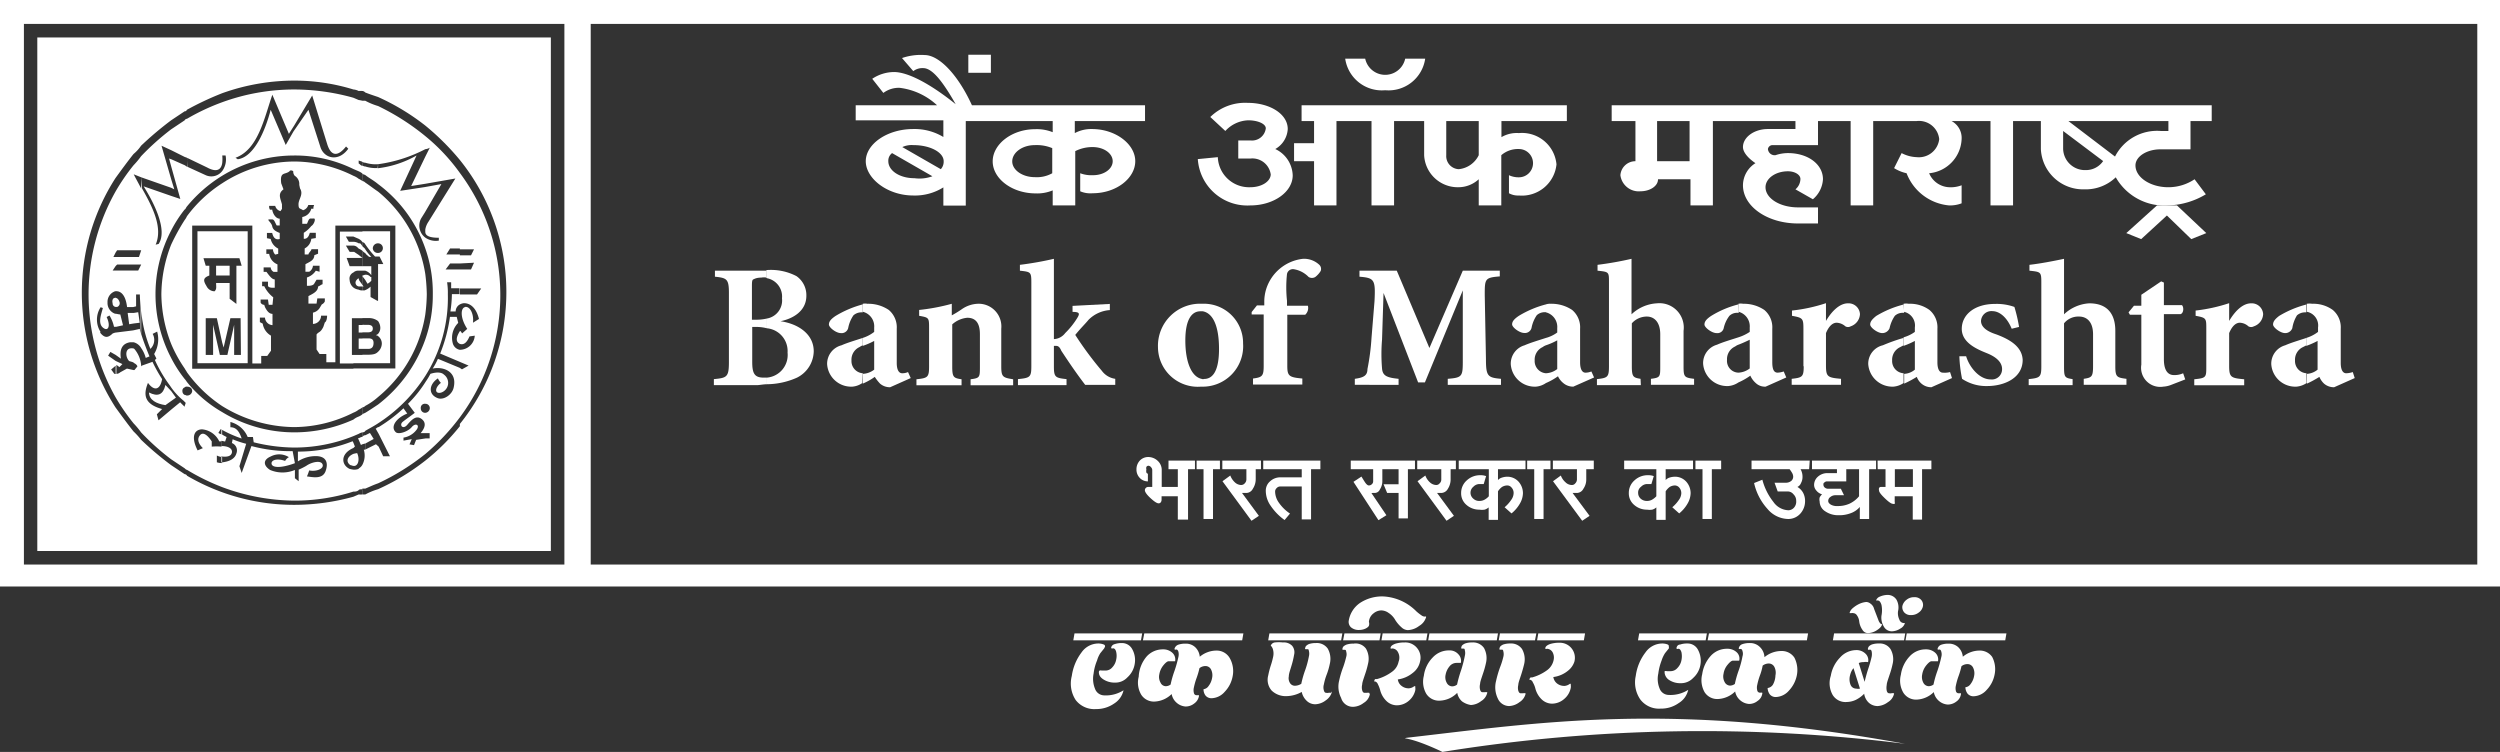 <svg id="Layer_1" data-name="Layer 1" xmlns="http://www.w3.org/2000/svg" viewBox="0 0 166.24 50"><rect x="0" y="0" width="166.24" height="50" fill="#333333" stroke="none"/><defs><style>.cls-1{fill:#fff;}</style></defs><path class="cls-1" d="M0,0V39H166.24V0ZM37.53,37.54H1.59V1.59H37.53Zm127.2,0H39.28V1.59H164.73Z"/><path class="cls-1" d="M23.5,30.18h0c-.45.2-.5.55-.2.75.05,0,.15.05.2.05h0c.3.05.45-.4.25-.85A2.17,2.17,0,0,0,23.5,30.18Z"/><polygon class="cls-1" points="24.09 28.74 24.09 29.04 24.1 29.04 24.1 28.74 24.09 28.74"/><polygon class="cls-1" points="19.56 29.79 19.56 29.79 19.56 29.79 19.56 31.83 19.56 31.83 19.56 29.79"/><path class="cls-1" d="M11,25.6c-.15.65-.5.8-1.09.5,0,.5.5.75,1.09.84l.35-.25h0l.35-.25L11.38,26Z"/><path class="cls-1" d="M7.64,19.81c-.15,0-.2.2-.15.35a.23.23,0,0,0,.2.25h.1a.26.26,0,0,0,.15-.35c-.05-.15-.15-.25-.25-.25h0S7.64,19.76,7.64,19.81Z"/><polygon class="cls-1" points="7.69 19.81 7.69 19.37 7.69 19.37 7.69 19.81 7.69 19.81"/><polygon class="cls-1" points="25.14 28.14 25.14 28.14 25.14 28.44 25.14 28.44 25.14 28.14"/><polygon class="cls-1" points="24.1 30.93 24.1 30.93 24.1 29.54 24.1 30.93"/><path class="cls-1" d="M28.28,9.05a15.62,15.62,0,0,0-3.14-2h0a4.33,4.33,0,0,1-.85-.35h0c-.1,0-.14,0-.19,0h0a2.17,2.17,0,0,0-.25-.05h0l-.35-.15h0a14.76,14.76,0,0,0-3.94-.55,14,14,0,0,0-4.79.85A14.49,14.49,0,0,0,12.43,7.9s-.1,0-.15.1h0l-.9.6a16.94,16.94,0,0,0-2,1.79h0a5.3,5.3,0,0,1-.5.6,13.57,13.57,0,0,0-1.2,1.75h0a13.94,13.94,0,0,0,0,13.67,14.2,14.2,0,0,0,1.2,1.74h0a5.3,5.3,0,0,1,.5.6,16.09,16.09,0,0,0,2,1.79h0l.9.6c.05.05.1.1.15.1a14.49,14.49,0,0,0,2.34,1.15,14,14,0,0,0,4.79.9h0a13,13,0,0,0,3.94-.6c.1,0,.25,0,.35-.1s.2,0,.25-.1h0s.09,0,.19,0h0c.25-.1.55-.25.85-.35a15.4,15.4,0,0,0,3.14-1.95h0a14.73,14.73,0,0,0,2.3-2.44h0a13.62,13.62,0,0,0,0-16.25h0A12.71,12.71,0,0,0,28.28,9.05Zm2.3,8.87v-.4l.94-.05-.2.45Zm0,0h-.95l.3-.4h.65Zm0-1h-.9l.25-.4h.65Zm-5.44-6a9.62,9.62,0,0,0,3.14-1h0a.71.71,0,0,0,.3-.1l-.3.6h0l-.94,1.95.94-.15h0l2-.35-1.8,2.89a1.3,1.3,0,0,0-.2.5v.15c0,.3.35.4.9.4V16a1.22,1.22,0,0,1-.9-.2A1,1,0,0,1,28,14.53l.25-.4,1.1-1.89-1.1.2h0l-1.64.25,1.09-2.35a6.82,6.82,0,0,1-2.59.85Zm-1.29-.1v-.15c.1.05.2.05.25.1h0s.09.05.19.05a2.34,2.34,0,0,0,.85.1v.25a2.21,2.21,0,0,1-.85-.1c-.1,0-.14-.05-.19-.05h0c-.11,0-.15-.1-.25-.15ZM18.11,6.3l1.1,2.6.35-.55h0l1.2-2,1,3.24c.25.8.7.85,1.25.15l.15.15c-.65.9-1.6.65-1.85-.1L20.51,7.3l-1,1.45h0L19,9.64,18,7.3c-.35,1.35-1.09,3.14-2.19,3.29l-.15-.1C17.17,9.94,17.57,7.85,18.11,6.3Zm-5.68,4.19,1.35.65c.59.32.93.19,1-.32v-.48H15a1.31,1.31,0,0,1-.2,1h0a.91.91,0,0,1-1.14.3l-1.2-.55Zm2.34,1.2a9.21,9.21,0,0,1,4.79-1.35h0a8.8,8.8,0,0,1,3.94.9h0l.35.15a1.09,1.09,0,0,1,.25.15h0c0,.05.09.05.19.1.25.2.55.35.85.6a9,9,0,0,1,3.14,4.28,8.87,8.87,0,0,1,.5,3.05,8.86,8.86,0,0,1-.5,3,9.39,9.39,0,0,1-3.14,4.33h0c-.3.2-.6.4-.85.55-.1.05-.14.05-.19.1h0a1.09,1.09,0,0,1-.25.15,1.25,1.25,0,0,0-.35.2,9.48,9.48,0,0,1-3.94.85h0a9.21,9.21,0,0,1-4.79-1.35h0a8.3,8.3,0,0,1-2.34-2s-.1-.15-.15-.2h0a8.33,8.33,0,0,1-.9-1.4h0a9.14,9.14,0,0,1,0-8.47,8.33,8.33,0,0,1,.9-1.4c.05,0,.1-.15.15-.2A9.34,9.34,0,0,1,14.77,11.69Zm0,17.2a.84.84,0,0,1-.25-.1l.15-.25a.17.17,0,0,1,.1.05ZM9.39,11.79l2,.7h0l.2.1-.2-.65h0l-.65-2.25.65.3.9.45.15.05v.6l-.15-.1-.9-.4-.15-.05.15.55h0l.6,2.14-.6-.2h0l-1.84-.64c.75,1.19,1.59,2.94,1,3.83l-.2.05c.49-1.14-.2-2.49-.9-3.73Zm0,0v.75c-.15-.3-.35-.65-.5-.95Zm-1.7,5,.1-.15h1.6l-.15.45H7.54Zm0,.9h0l.1-.1h1.6l-.2.4H7.49Zm-1,4.39a1.52,1.52,0,0,1,0-1.65l.15.05c-.1.4-.35,1,0,1.3s.54-.1.25-.7l.19-.1a2.36,2.36,0,0,1,.3.75h.15l.45-.1L8,20.91c-.1,0-.25-.05-.35-.05h0a.75.75,0,0,1-.5-.75.74.74,0,0,1,.5-.74h0c.35-.05.7.2.8,1.05h.4l.2-.05v-.79h.25c0,.34.05.74.05,1.09v1.55c0-.1-.05-.2-.05-.35l-.45.1h0l-1.2.15h0l-.15.05C7.24,22.41,7,22.56,6.65,22.11Zm1,2.79c-.05,0-.1,0-.15-.1l-.15-.2.3-.25ZM12.28,27h0l0,.05c-.1-.1-.2-.19-.3-.3l-.55.45h0l-.89.75-.11-.4.35-.35c-1.24-.34-1.24-1-.94-1.74.4.55.8.5.94-.25a9.75,9.75,0,0,1-.64-1.15l-.7.25h0l-.05.05a1.92,1.92,0,0,0-.45-1.15h0c-.05-.05-.1-.05-.2-.05-.45,0-.4.6-.15.85.15.05.25.05.35.15h0a.39.39,0,0,1,.2.2l-.2.25h0l-.05,0-.45-.1-.45.25a.38.38,0,0,1-.25.1v-.55l0-.05.2.15.2-.2L7.69,24h0l-.5-.35.15-.25.35.2h0l.35.25c-.1-.65.1-1,.6-1.09h.25a.81.81,0,0,1,.5.39,2,2,0,0,1,.3.65l.25-.1c-.2-.49-.4-1-.55-1.49V20.66A8.55,8.55,0,0,0,10,23.2a.82.82,0,0,0,.15-1l.3-.15a1.89,1.89,0,0,1-.2,1.49l.15.3-.1.1a9.09,9.09,0,0,0,1,1.7,4.3,4.3,0,0,0,.9,1h0l.15.15Zm.15-.69h0s-.1-.05-.15-.05h0a.27.27,0,0,1-.15-.25.23.23,0,0,1,.15-.25.18.18,0,0,1,.15-.05h0c.2,0,.35.1.35.3A.33.33,0,0,1,12.43,26.3Zm1.65,3.14,0-.1c-.3-.45-.59-.65-.79-.4s-.1.55.2.85l-.35.15c-.5-1-.15-1.4.3-1.4a1.4,1.4,0,0,1,1.14.8h.15v.35a3.32,3.32,0,0,0-.65,0Zm.69,1.34a1,1,0,0,1-.35-.05v-.45a.93.93,0,0,0,.35.1Zm9.52-.89-.1,0a1.32,1.32,0,0,1-.09,1h0a.6.6,0,0,1-.25.25V29.24l.15.35.1-.05.19-.05Zm6.64-9.48c-.3.05-.35.7.14,1.45l-.34.3-.1-.15-.05,0h0c-.25.4-.3.7,0,.85h0c.3.09.49-.15.64-.5l.35-.05a1,1,0,0,1-1,.94h0a.6.6,0,0,1-.45-.39,1.4,1.4,0,0,1,.35-1.4l-.1-.4h-.45a10.22,10.22,0,0,1-.65,2.44l1.3.55h0l.59.25-.44.25-.15-.1h0l-1.45-.6a4.13,4.13,0,0,1-.35.65c.65-.15,1.65.15,1.4,1.25-.1.5-.7.89-1.1.7-.6-.25-.55-.9.05-1.3a1,1,0,0,0,.2.3c-.4.3-.45.75,0,.65a.68.68,0,0,0,.2-1.2c-.2-.2-.6-.15-.9-.05a4.4,4.4,0,0,1-.3.5h0a8.28,8.28,0,0,1-1.19,1.49l.45.6c-.25.2-.55.4-.8.6s0,.55.3.2.59-.65.94-.4.25.6-.05.95h.6v.35h-.25l-.65.1-.14.35-.3-.05.15-.35-.55.1v-.2a1.35,1.35,0,0,0,.89-.55c.2-.3-.09-.45-.34-.15s-.85.5-1.05.35c-.4-.35,0-.95.75-1.25l-.25-.35a10.22,10.22,0,0,1-1.65,1.25h0c-.1,0-.15.1-.2.1l.2.35h0l.75,1.49h-.45l-.3-.64h0L25,29.54l-.7.35v-.4l.55-.3-.25-.4-.3.15s-.14,0-.19.1h0a.84.84,0,0,0-.25.1H23.8l.05.1v1.94a.85.85,0,0,1-.35.05h0a2.17,2.17,0,0,1-.25-.05c-.55-.25-.65-1,.25-1.39h0l.1-.1-.1-.25h0l-.05-.1a9.86,9.86,0,0,1-3.64.69v.65A2.17,2.17,0,0,1,21,30.33c.7,0,.85.45.65,1s-.84.4-1.24.35a3.44,3.44,0,0,0,.15-.4c.44.1,1-.1.89-.4s-.74-.15-1.09.1a4.65,4.65,0,0,1-.5.25V32l-.25-.2h0l0-.1v-.45a2.11,2.11,0,0,1-1.65,0c-.4-.25-.54-.65.05-.9a1.2,1.2,0,0,1,1.2.05.6.6,0,0,0-.25.25c-.55-.2-.95-.05-.9.2s.6.3,1.55-.05L19.46,30a10,10,0,0,1-2.74-.34l-.65,1.79L15.92,31l.45-1.49a6.33,6.33,0,0,1-.9-.3l-.05.25a.53.53,0,0,1,.3.69c-.1.35-.45.55-1,.6v-.4c.35.05.65,0,.7-.25s-.2-.44-.7-.44v-.35l.25.05.1-.3a2.87,2.87,0,0,1-.35-.2v-.3a8,8,0,0,0,1.35.6c-.15-.45-.35-.75-.75-.75v-.35a1.7,1.7,0,0,1,1.15,1h.35l.05.35a11.51,11.51,0,0,0,2.64.35A10.5,10.5,0,0,0,23.5,29l.35-.15a.84.84,0,0,1,.25-.1h0s.15,0,.19-.1c.25-.15.55-.3.85-.5h0A10.45,10.45,0,0,0,28.28,25h0a9.69,9.69,0,0,0,1.5-5.43,4.58,4.58,0,0,0-.05-.8H30v.4h.55v.39h-.5a8.21,8.21,0,0,1-.1,1.15h.35a.53.53,0,0,1,.25-.45h0a.71.71,0,0,1,.3-.1c.49,0,.84.4,1,1.05l-.4.25C31.52,20.91,31.27,20.36,30.93,20.41Zm-2.35,6.73a.32.32,0,0,1-.3.3h0a.29.29,0,0,1-.3-.3.27.27,0,0,1,.3-.3A.29.29,0,0,1,28.58,27.14Zm3.14-7.57H30.58v-.4H32Zm-.4-2.6h-.74v-.4h.94Z"/><polygon class="cls-1" points="23.5 6.45 23.5 6.45 23.5 6.05 23.5 6.05 23.5 6.45"/><polygon class="cls-1" points="8.89 20.81 8.89 20.81 8.89 20.41 8.89 20.41 8.89 20.41 8.89 20.81"/><polygon class="cls-1" points="19.56 33.28 19.56 33.67 19.56 33.67 19.56 33.28 19.56 33.28"/><polygon class="cls-1" points="28.28 30.14 28.28 30.63 28.28 30.63 28.28 30.13 28.28 30.14"/><path class="cls-1" d="M36.63,2.49H2.48V36.64H36.63ZM30.58,28.34h0a14.23,14.23,0,0,1-2.3,2.29h0a15.19,15.19,0,0,1-3.14,1.9,4.33,4.33,0,0,0-.85.35h0c-.1,0-.14,0-.19,0h0a2.17,2.17,0,0,1-.25,0l-.35.15a14.75,14.75,0,0,1-3.94.54h0a14.06,14.06,0,0,1-7.13-1.94c0-.05-.1-.1-.15-.1l-.9-.6h0a20.94,20.94,0,0,1-2-1.69,5,5,0,0,0-.5-.55h0c-.4-.5-.8-1.05-1.2-1.6a14.1,14.1,0,0,1,0-15.25h0c.4-.55.8-1.1,1.2-1.6a2.62,2.62,0,0,0,.5-.55h0a22.52,22.52,0,0,1,2-1.69l.9-.6h0c.05,0,.1,0,.15-.1a20,20,0,0,1,2.34-1.1,14.24,14.24,0,0,1,4.79-.84,13.33,13.33,0,0,1,3.94.59h0a.93.93,0,0,1,.35.1h0a2.17,2.17,0,0,1,.25,0h0s.09,0,.19.1h0c.25.1.55.2.85.3h0a15.19,15.19,0,0,1,3.14,1.9,16.59,16.59,0,0,1,2.3,2.29h0a14,14,0,0,1,0,17.55Z"/><polygon class="cls-1" points="24.3 6.7 24.3 6.7 24.3 6.3 24.3 6.3 24.3 6.7"/><polygon class="cls-1" points="28.28 25 28.28 25.4 28.28 25.4 28.28 25 28.28 25"/><polygon class="cls-1" points="30.58 10.79 30.58 11.44 30.58 11.44 30.58 10.79 30.58 10.79 30.58 10.79"/><polygon class="cls-1" points="24.1 16.72 24.09 16.72 24.09 17.12 24.1 17.12 24.1 16.72"/><polygon class="cls-1" points="24.09 18.97 24.09 19.32 24.1 19.32 24.1 18.97 24.09 18.97"/><polygon class="cls-1" points="24.1 16.08 24.09 16.07 24.09 16.42 24.1 16.42 24.1 16.08"/><polygon class="cls-1" points="24.1 17.12 24.09 17.12 24.09 17.12 24.09 17.67 24.1 17.67 24.1 17.12"/><rect class="cls-1" x="8.89" y="21.51" height="0.45" transform="translate(-2.63 1.27) rotate(-7.13)"/><polygon class="cls-1" points="24.1 18.37 24.09 18.37 24.09 18.92 24.1 18.92 24.1 18.37 24.1 18.37"/><path class="cls-1" d="M14.77,10.34v.47A1.83,1.83,0,0,0,14.77,10.34Z"/><polygon class="cls-1" points="24.09 11.04 24.1 11.04 24.1 10.79 24.09 10.79 24.09 11.04"/><rect class="cls-1" x="19.56" y="11.59" height="12.91"/><path class="cls-1" d="M24.14,19l0,0h0l-.25-.35h0l-.05-.15q-.3.22-.15.45a.26.26,0,0,0,.2.1h.29Z"/><path class="cls-1" d="M24.1,18.37l.19.25h0l.15.25a1.09,1.09,0,0,0,.25-.2v-.25h-.05a.39.39,0,0,0-.35-.15h0c-.05,0-.14.05-.19.05h0Z"/><polygon class="cls-1" points="19.56 10.74 19.56 10.34 19.56 10.34 19.56 10.74 19.56 10.74"/><polygon class="cls-1" points="24.09 27.09 24.09 27.59 24.1 27.59 24.1 27.09 24.09 27.09"/><polygon class="cls-1" points="24.09 12.04 24.1 12.04 24.1 11.54 24.09 11.54 24.09 12.04"/><polygon class="cls-1" points="9.19 20.76 8.89 20.81 8.89 20.81 8.89 20.81 8.49 20.81 8.59 21.56 8.89 21.51 8.89 21.51 9.29 21.46 9.19 20.76"/><path class="cls-1" d="M13.13,15.38v8.77h3.34V15.38H13.13Zm1.64,8.22h-.15l-.45-2v2h-.49V21.16h.74l.35,1.6Zm1.25,0h-.45v-2l-.45,2h-.35v-.84l.1.35.45-1.95H16Zm.05-5.93h-.35v2.54l-.45-.34V18.82h-.9c0,.25.05.4-.1.55a.6.6,0,0,1-.54-.35c-.25-.4-.2-.55.19-.7v-.65h-.24l-.15-.5h2.39Z"/><polygon class="cls-1" points="19.56 28.39 19.56 28.79 19.56 28.79 19.56 28.39 19.56 28.39"/><polygon class="cls-1" points="14.37 17.67 14.37 18.32 14.77 18.32 14.77 18.32 15.27 18.32 15.27 17.67 14.77 17.67 14.37 17.67"/><path class="cls-1" d="M23.5,27.44a1.25,1.25,0,0,0,.35-.2,1.09,1.09,0,0,0,.25-.15h0a.32.32,0,0,0,.19-.1,4.35,4.35,0,0,0,.85-.59h0a8.89,8.89,0,0,0,3.14-5.49,11.4,11.4,0,0,0,.1-1.34,12.26,12.26,0,0,0-.1-1.35h0a8.87,8.87,0,0,0-3.14-5.48h0c-.3-.2-.55-.4-.85-.6a.32.32,0,0,0-.19-.1h0a1.09,1.09,0,0,0-.25-.15,1.25,1.25,0,0,0-.35-.2h0a8.84,8.84,0,0,0-3.94-.95h0a8.85,8.85,0,0,0-4.79,1.45h0a8.86,8.86,0,0,0-2.34,2.19,1.09,1.09,0,0,1-.15.25h0a14.09,14.09,0,0,0-.9,1.64,9.23,9.23,0,0,0-.65,3.3,9.22,9.22,0,0,0,.65,3.29h0a8.93,8.93,0,0,0,.9,1.64h0c.05.1.1.15.15.25A9,9,0,0,0,14.77,27h0a9.25,9.25,0,0,0,4.79,1.4h0A8.84,8.84,0,0,0,23.5,27.44ZM23.85,18h.25v.35h0V18h.19a.78.78,0,0,1,.4.3v-.6H23.25l-.2-.55H24.1l-.25-.2-.3-.2h-.3L23,16.33h.4c.05,0,.05,0,.1,0a.43.43,0,0,1,.3.15,0,0,0,0,1,.05.05,1.09,1.09,0,0,1,.25.15h0a.63.63,0,0,0,.19.15c.05.1.15.15.25.25h.15a3.5,3.5,0,0,1-.4-.5h0c-.05-.1-.15-.15-.19-.2h0a.86.86,0,0,0-.15-.2c-.05,0-.05,0-.1,0v-.3a0,0,0,0,1,0,0,.86.86,0,0,1,.2.15h0c0,.05.15.1.19.14h0a6.69,6.69,0,0,0,.7.89h.3l.25.5h-.35v2.44l-.05,0-.45-.25v-.69a1.09,1.09,0,0,1-.4.25H24.1a.45.45,0,0,1-.25-.05h0a.74.74,0,0,1-.35-.14.69.69,0,0,1-.25-.5.44.44,0,0,1,.25-.5h0A.45.45,0,0,1,23.85,18ZM23,15.73h.5l.35.15v.3a.71.71,0,0,0-.3-.1H23.2Zm1.79.79a.34.34,0,0,1,.35-.34.32.32,0,0,1,0,.64A.33.33,0,0,1,24.79,16.52ZM24.1,23.6v-.4h.39c.25,0,.35-.15.35-.4s-.15-.3-.35-.3H24.1v-.4h.34c.2,0,.35-.05.35-.25s-.15-.25-.35-.25H24.1v-.45h.44a1,1,0,0,1,.6.2h0a.81.81,0,0,1,.15.45.6.6,0,0,1-.15.4c-.05.05-.1.05-.15.1a.18.18,0,0,1,.15.05h0a.62.62,0,0,1,.25.5.76.76,0,0,1-.25.54h0c-.15.15-.3.2-.75.2H24.1Zm-.7-2.44h.7v.45h-.25v.5h.25v.4h-.25v.69h.25v.4h-.7Zm.45,3.34H23.5v-.35h.6v.35ZM24.29,15h2V24.5H24.1v-.35h1.84V15.38H24.1V15Zm-.44,0h.25v.4h-.6V15ZM12.78,24.5V15h4v9.17h.59v-.5h.4l.25-.35v-1a1.11,1.11,0,0,1-.55-.8l-.19-.1v-.3h.34a.53.53,0,0,0,.5.5v-.75c-.2,0-.35-.15-.5-.45l-.05-.15a.27.27,0,0,1-.24-.15v-.2h.49l.05.35h.25l.05-.5a2.09,2.09,0,0,1-.6-.74c-.05,0-.09,0-.14,0v-.3h.39v.25c0,.2.45.15.45.15l0-.55c-.2,0-.4-.3-.55-.5l-.19,0v-.3H18a.36.36,0,0,0,.2.3h.25v-.5a.89.89,0,0,1-.55-.7h-.19v-.3h.44a.54.54,0,0,0,.15.35l.2-.05v-.35a.93.93,0,0,1-.5-.64l-.25-.05v-.35h.35c.1.45.35.45.5.4v-.4c-.25-.1-.45-.2-.5-.45s-.39-.45-.2-.45h.2c.15,0,.2.25.3.4h.2v-.45c-.25,0-.45-.3-.5-.6h-.15a.37.37,0,0,1-.05-.25h.4a.49.49,0,0,0,.35.35l.1-.15v-.3c-.1-.4-.3-.7.1-1l-.15-.4c-.1-.8.25-.55.55-.8.05-.1.2-.05.25,0a.42.42,0,0,0,.1.3.64.64,0,0,1,.3.6l.05.24c.25.4-.1.7-.1,1.05s.1.25.3.4a.51.51,0,0,0,.35-.35h.39a.54.54,0,0,0-.05.25h-.14a.75.75,0,0,1-.6.55v.45c.1,0,.25,0,.3,0s.1-.35.25-.35h.19c.2-.05.05.4-.14.5a2,2,0,0,1-.5.45v.4c.1,0,.3,0,.4-.4H21v.35l-.3.05a.83.83,0,0,1-.44.64v.4h.25c0-.1.2-.25.2-.35h.44v.3l-.25.1c0,.35-.34.45-.59.6v.5h.25a.51.51,0,0,0,.25-.4h.44v.4L21,18a1.1,1.1,0,0,1-.59.45V19c-.05,0,.4.05.49-.15l.15-.25h.4v.3c-.05,0-.25.15-.3.15,0,.35-.39.5-.64.64v.5h.54l.05-.35h.5v.2a.39.39,0,0,1-.2.2l-.15.25a.71.71,0,0,1-.44.3v.75a.55.55,0,0,0,.54-.55h.4c0,.2-.05.4-.15.45l-.1.3c-.2.4-.3.3-.45.5v1l.2.3h.45v.55h.6V15h1.2v.4h-.9v8.77h.9v.35H12.78Z"/><polygon class="cls-1" points="24.09 32.48 24.09 32.93 24.1 32.93 24.1 32.48 24.09 32.48"/><path class="cls-1" d="M51,25.55h0v-.44h-.22c-.62,0-.76-.29-.76-1.06V21.74h.27a2.79,2.79,0,0,1,.71.09v-.65a3,3,0,0,1-.67.08H50V19.11c0-.32,0-.49.09-.53s.22-.12.53-.12a1,1,0,0,1,.36,0V18H47.54v.4c.8.08.93.16.93,1.09v4.58c0,1-.13,1.06-1,1.14v.4h2.92C50.6,25.59,50.82,25.55,51,25.55Z"/><path class="cls-1" d="M57.37,24.82h0a.81.81,0,0,1-.75-.85.92.92,0,0,1,.53-.89,1.45,1.45,0,0,1,.22-.12h0v-.49c-.48.16-1.06.33-1.41.49A1.27,1.27,0,0,0,55,24.21a1.6,1.6,0,0,0,1.68,1.5,1.33,1.33,0,0,0,.66-.24h0Z"/><path class="cls-1" d="M57.37,20.24a6.91,6.91,0,0,0-1.81.77c-.31.21-.44.37-.44.57s.48.57.79.57a.45.45,0,0,0,.49-.33,2.23,2.23,0,0,1,.35-.85.79.79,0,0,1,.54-.2h.08Z"/><path class="cls-1" d="M57.37,22.47h0V23a5.07,5.07,0,0,0,.76-.33v1.91a1.34,1.34,0,0,1-.76.28h0v.65a4.14,4.14,0,0,0,.8-.45,2.78,2.78,0,0,0,.35.45,1,1,0,0,0,.67.24l1.37-.61-.18-.4a.91.91,0,0,1-.39.08c-.18,0-.36-.16-.36-.69V21.86a1.51,1.51,0,0,0-.53-1.25,2.44,2.44,0,0,0-1.42-.41.83.83,0,0,0-.31,0h0v.53a1,1,0,0,1,.76,1.05v.29A2.44,2.44,0,0,1,57.37,22.47Z"/><path class="cls-1" d="M51,18.5h0a1.24,1.24,0,0,1,1,1.34,1.22,1.22,0,0,1-1,1.34h0v.65h0a1.52,1.52,0,0,1,1.37,1.62A1.51,1.51,0,0,1,51,25.11h0v.44a5,5,0,0,0,2-.44,2,2,0,0,0,1.11-1.75c0-1.13-1-1.82-2.21-2,.79-.16,1.72-.65,1.72-1.7a1.54,1.54,0,0,0-.66-1.3,3.68,3.68,0,0,0-2-.4v.52Z"/><path class="cls-1" d="M115.6,20.24a6.44,6.44,0,0,0-1.82.77c-.31.21-.44.37-.44.57s.49.57.8.57a.43.43,0,0,0,.48-.33A2.07,2.07,0,0,1,115,21a.74.74,0,0,1,.49-.2h.13Z"/><path class="cls-1" d="M124.23,24.21a1.61,1.61,0,0,0,1.68,1.5,1.4,1.4,0,0,0,.67-.24v-.65a.81.81,0,0,1-.76-.85.92.92,0,0,1,.54-.89l.22-.12v-.49a11.79,11.79,0,0,0-1.38.49A1.26,1.26,0,0,0,124.23,24.21Z"/><path class="cls-1" d="M119.94,24.34c0,.72-.09.77-.8.85v.4h3.28v-.4c-.89-.08-1-.13-1-.89V22.15c.22-.53.49-.69.71-.69a.93.93,0,0,1,.58.24.35.35,0,0,0,.35,0,.9.9,0,0,0,.62-.81.76.76,0,0,0-.8-.72c-.48,0-1,.4-1.46,1.17V20.16a10.8,10.8,0,0,1-2.26.49V21c.71.13.76.17.76.85v2.52Z"/><path class="cls-1" d="M86.64,17.21a2.9,2.9,0,0,0-2.44,2,2.86,2.86,0,0,0-.13.89v.21h-.49l-.35.44,0,.16h.8v3.41h0c0,.68-.09.77-.71.85v.4H86.6v-.4c-.89-.08-1-.17-1-.85V20.93h1.19a.61.61,0,0,0,.18-.6H85.58V20a8.29,8.29,0,0,1,0-1.78.4.4,0,0,1,.44-.32,1.76,1.76,0,0,1,1,.52.43.43,0,0,0,.44,0,1.52,1.52,0,0,0,.36-.4.38.38,0,0,0-.09-.41A1.48,1.48,0,0,0,86.64,17.21Z"/><path class="cls-1" d="M126.58,20.25a6.68,6.68,0,0,0-1.82.76c-.26.21-.4.37-.4.57s.49.57.8.57a.52.52,0,0,0,.49-.33A2.3,2.3,0,0,1,126,21a.77.77,0,0,1,.53-.2h.09Z"/><path class="cls-1" d="M116.75,25.47a.88.88,0,0,0,.66.24l1.37-.61-.17-.4a1.42,1.42,0,0,1-.4.08c-.22,0-.36-.16-.36-.69V21.86a1.51,1.51,0,0,0-.53-1.25,2.43,2.43,0,0,0-1.41-.41.83.83,0,0,0-.31,0h0v.53a1,1,0,0,1,.75,1.05v.29a2.91,2.91,0,0,1-.75.36h0c-.49.16-1.07.33-1.42.49a1.27,1.27,0,0,0-.93,1.25,1.6,1.6,0,0,0,1.68,1.5,1.4,1.4,0,0,0,.67-.24h0v-.65h0a.78.78,0,0,1-.76-.85.92.92,0,0,1,.54-.89.86.86,0,0,1,.22-.12h0c.22-.08.57-.24.75-.33v1.91a1.33,1.33,0,0,1-.75.28h0v.65a4.37,4.37,0,0,0,.79-.45A1.43,1.43,0,0,0,116.75,25.47Z"/><path class="cls-1" d="M91.2,22.47a15.31,15.31,0,0,1-.27,2.07c0,.44-.26.57-.84.65v.4H93v-.4c-.8-.08-1.06-.21-1.1-.69a11.39,11.39,0,0,1,0-1.91L92,19.48h0l2.3,5.95h.45l2.52-6.12h0v4.58c0,1.13,0,1.22-1,1.3v.4h3.54v-.4c-.88-.08-1-.17-1-1.3l-.08-4.25c0-1.1,0-1.18,1-1.26V18H97.27l-2.22,5.14L92.88,18H90.4v.4c1,.08,1.07.2,1,1.62Z"/><path class="cls-1" d="M109.09,25.19c-.49-.08-.58-.13-.58-.85V21.5a1.33,1.33,0,0,1,1-.45c.49,0,.89.37.89,1.18v2.11c0,.72,0,.77-.62.85v.4h2.87v-.4c-.66-.08-.7-.13-.7-.85V22a1.62,1.62,0,0,0-1.78-1.83,2.66,2.66,0,0,0-1.68.73V17.21a22.3,22.3,0,0,1-2.26.4V18c.76.08.76.08.76.77v5.59h0c0,.72-.09.77-.8.85l0,.4h2.92Z"/><path class="cls-1" d="M129.19,24.78c-.18,0-.36-.16-.36-.69V21.86a1.51,1.51,0,0,0-.53-1.25,2.19,2.19,0,0,0-1.37-.41,1,1,0,0,0-.35,0h0v.53a.93.93,0,0,1,.75,1.05v.29a2.36,2.36,0,0,1-.75.36h0V23a5.4,5.4,0,0,0,.75-.33v1.91a1.19,1.19,0,0,1-.71.28h0v.65a7.69,7.69,0,0,0,.84-.45,1.07,1.07,0,0,0,.31.45,1,1,0,0,0,.66.24l1.37-.61-.13-.4A1.38,1.38,0,0,1,129.19,24.78Z"/><path class="cls-1" d="M153.37,24.82h0a.81.81,0,0,1-.76-.85.92.92,0,0,1,.53-.89l.23-.12h0v-.49c-.48.16-1.06.33-1.41.49a1.27,1.27,0,0,0-.93,1.25,1.6,1.6,0,0,0,1.68,1.5,1.4,1.4,0,0,0,.67-.24h0Z"/><path class="cls-1" d="M153.36,22.47h0V23a5.4,5.4,0,0,0,.75-.33v1.91a1.22,1.22,0,0,1-.71.28h0v.65a6.77,6.77,0,0,0,.83-.45,1.3,1.3,0,0,0,.31.45,1,1,0,0,0,.67.24l1.37-.61-.13-.4a1.44,1.44,0,0,1-.44.08c-.18,0-.36-.16-.36-.69V21.86a1.51,1.51,0,0,0-.53-1.25,2.21,2.21,0,0,0-1.37-.41,1.14,1.14,0,0,0-.36,0h0v.53a.93.93,0,0,1,.75,1.05v.29A2.44,2.44,0,0,1,153.36,22.47Z"/><path class="cls-1" d="M146,20.65V21c.71.13.71.17.71.85v2.52h0c0,.72,0,.77-.8.85v.4h3.32v-.4c-.88-.08-1-.13-1-.89V22.15c.22-.53.49-.69.71-.69a.89.89,0,0,1,.57.24.37.37,0,0,0,.36,0,.9.9,0,0,0,.62-.81.76.76,0,0,0-.8-.72c-.49,0-1,.4-1.46,1.17V20.16A10.94,10.94,0,0,1,146,20.65Z"/><path class="cls-1" d="M140.66,24.34V22c0-1.18-.58-1.83-1.73-1.83a2.66,2.66,0,0,0-1.68.73V17.21c-.75.16-1.6.32-2.3.4V18c.75.08.79.08.79.77v5.59c0,.72-.09.77-.84.85v.4h2.92v-.4c-.53-.08-.57-.13-.57-.85V21.5a1.22,1.22,0,0,1,1-.45c.53,0,.93.37.93,1.18v2.11c0,.72-.09.77-.62.85v.4h2.84v-.4C140.75,25.11,140.66,25.06,140.66,24.34Z"/><path class="cls-1" d="M144.55,24.94c-.31,0-.66-.2-.66-1.05v-3H145c.22-.08.22-.48.09-.6h-1.2V18.79l-.18-.08-1.32.89v.73h-.49l-.36.44.09.16h.76v3.32a1.27,1.27,0,0,0,1.46,1.46,1.67,1.67,0,0,0,.53-.12l.93-.36-.14-.41A1.37,1.37,0,0,1,144.55,24.94Z"/><path class="cls-1" d="M132.73,22.23c-.62-.2-1-.49-1-.89a.69.69,0,0,1,.76-.65c.4,0,.93.32,1.28,1.17l.49-.12a10.39,10.39,0,0,0-.31-1.33,3.51,3.51,0,0,0-1.29-.2c-1.37,0-2.21.72-2.21,1.66s1.06,1.37,1.68,1.62,1,.6,1,1.05a.68.68,0,0,1-.76.69c-.75,0-1.41-.81-1.63-1.54l-.45,0a8.8,8.8,0,0,0,.18,1.5,2.89,2.89,0,0,0,1.68.48c1.11,0,2.35-.52,2.35-1.74C134.46,23.08,133.71,22.59,132.73,22.23Z"/><path class="cls-1" d="M153.36,20.25a6.74,6.74,0,0,0-1.81.76c-.27.21-.4.37-.4.57s.49.57.8.57a.5.5,0,0,0,.48-.33,2.3,2.3,0,0,1,.31-.85.81.81,0,0,1,.54-.2h.08Z"/><path class="cls-1" d="M102.8,20.24h0v.53a1,1,0,0,1,.75,1.05v.29a2.26,2.26,0,0,1-.75.36h0c-.49.16-1.06.33-1.42.49a1.27,1.27,0,0,0-.92,1.25,1.6,1.6,0,0,0,1.68,1.5,1.37,1.37,0,0,0,.66-.24h0v-.65h0a.81.81,0,0,1-.75-.85.92.92,0,0,1,.53-.89.86.86,0,0,1,.22-.12h0a4.51,4.51,0,0,0,.75-.33v1.91a1.31,1.31,0,0,1-.75.28h0v.65a4.14,4.14,0,0,0,.8-.45,1.25,1.25,0,0,0,.35.45,1,1,0,0,0,.67.24L106,25.1l-.18-.4a1,1,0,0,1-.4.08c-.17,0-.35-.16-.35-.69V21.86a1.51,1.51,0,0,0-.53-1.25,2.46,2.46,0,0,0-1.42-.41A.83.83,0,0,0,102.8,20.24Z"/><path class="cls-1" d="M102.8,20.24A6.76,6.76,0,0,0,101,21c-.31.21-.45.37-.45.57s.49.57.8.57a.45.45,0,0,0,.49-.33,2.23,2.23,0,0,1,.35-.85.77.77,0,0,1,.53-.2h.09Z"/><path class="cls-1" d="M79.87,25.71h0a2.69,2.69,0,0,0,2.79-2.87,2.61,2.61,0,0,0-2.75-2.64h0v.49h0c.75.08,1.15,1,1.15,2.51,0,1.66-.53,2-1,2a.16.16,0,0,1-.13,0h0c-.71-.13-1.11-1.14-1.11-2.56s.44-1.94,1-1.94h.14V20.2A2.8,2.8,0,0,0,77,23.08,2.65,2.65,0,0,0,79.87,25.71Z"/><path class="cls-1" d="M66.58,24.34V21.86A1.51,1.51,0,0,0,65,20.2a2,2,0,0,0-1,.33,6.84,6.84,0,0,1-.71.44V20.2a13.32,13.32,0,0,1-2.17.41V21c.66.12.66.12.66.85v2.52c0,.72-.09.77-.84.85v.4h3v-.4c-.53-.08-.62-.13-.62-.85v-2.8a1.73,1.73,0,0,1,1-.44c.53,0,.84.32.84,1.09v2.15c0,.72,0,.77-.62.85v.4h2.83v-.4C66.67,25.11,66.58,25.06,66.58,24.34Z"/><path class="cls-1" d="M73.27,24.66a22.42,22.42,0,0,1-1.77-2.39c.4-.49.66-.73.88-1a2.2,2.2,0,0,1,1.42-.65v-.41l-2.48.13v.4c.49,0,.49.12.31.41a5.26,5.26,0,0,1-.8,1,1,1,0,0,1-.75.4V17.21a21.82,21.82,0,0,1-2.26.4V18c.71.08.76.08.76.77v5.59c0,.72-.09.77-.89.85v.4h3.23v-.4c-.75-.08-.84-.13-.84-.85V23h.13c.09,0,.23,0,.36.32.53.81,1.06,1.58,1.59,2.27h2v-.4A1.34,1.34,0,0,1,73.27,24.66Z"/><polygon class="cls-1" points="79.87 20.2 79.87 20.2 79.87 20.2 79.87 20.2"/><path class="cls-1" d="M83.14,12.45a2.08,2.08,0,0,1-2.16-2l-1.33.13a3.3,3.3,0,0,0,3.49,3.08c1.56,0,2.82-.9,2.82-2A2,2,0,0,0,84.8,9.91a1.63,1.63,0,0,0,.83-1.33c0-1-1.19-1.74-2.66-1.74a3.3,3.3,0,0,0-2.49.94l1,.93A2.16,2.16,0,0,1,83,8c.65,0,1.18.24,1.17.54a.92.92,0,0,1-1,.8h-.83v1.2h.83a1.23,1.23,0,0,1,1.33,1.07C84.47,12.09,83.87,12.45,83.14,12.45Z"/><path class="cls-1" d="M92.11,6A2.46,2.46,0,0,0,94.77,3.9H93.44a1.36,1.36,0,0,1-2.66,0H89.45A2.46,2.46,0,0,0,92.11,6Z"/><polygon class="cls-1" points="144.76 13.66 143.43 13.66 141.39 15.5 142.38 15.9 144.09 14.33 145.71 15.9 146.71 15.5 144.76 13.66"/><path class="cls-1" d="M87.38,12.32v1.34h1.49V8.05H91.2v5.61h1.5V8.05h2v2.27A2.24,2.24,0,0,0,97,12.45a2,2,0,0,0,1.33-.53v1.74h1.5V10.32A1.69,1.69,0,0,1,101,9.91a.94.94,0,1,1,0,1.88,1.49,1.49,0,0,1-.66-.14v1.2A1.24,1.24,0,0,0,101,13a2.31,2.31,0,0,0,2.5-2.07A2.3,2.3,0,0,0,101,8.85a2,2,0,0,0-1.16.27V8.05h4.35V7H86.55V8.05h.83V9.52H86.05v1.2h1.33Zm8.79-4.27h2.16v2.27a1.66,1.66,0,0,1-1.33.93.87.87,0,0,1-.83-.93Z"/><path class="cls-1" d="M108.75,10.72a1,1,0,0,0-1,.93,1.23,1.23,0,0,0,1.33,1.07c.65,0,1.18-.36,1.17-.8h2.16v1.74h1.49V8.05h5.49v.53h-1.83c-.91,0-1.66.54-1.66,1.2,0,.32.3.71.83,1.07a1.75,1.75,0,0,0-.83,1.47c0,1.41,1.63,2.54,3.66,2.54h1.33V13.79h-1.33c-1.2,0-2.16-.6-2.16-1.34,0-.58.66-1.06,1.49-1.06.47,0,.85.24.83.53a.92.92,0,0,1-.33.67l1.16.66a1.88,1.88,0,0,0,.67-1.33c0-1-1-1.74-2.33-1.74a2.62,2.62,0,0,0-.83.14.45.45,0,0,1-.5-.41.31.31,0,0,1,.33-.26h3V8.05h2.17v5.61h1.5V8.05h2.89a1.35,1.35,0,0,1,1.5,1.2,1.36,1.36,0,0,1-1.5,1.2,2.31,2.31,0,0,1-1-.27l-.5,1a2.64,2.64,0,0,0,.83.34,3.35,3.35,0,0,0,2.83,2.14,2.16,2.16,0,0,0,.83-.14v-1.2a2,2,0,0,1-.83.13,1.51,1.51,0,0,1-1.33-.93,2.38,2.38,0,0,0,2.16-2.27,1.27,1.27,0,0,0-.67-1.2h2.59v5.61h1.5V8.05h1.85V9.92a2.81,2.81,0,0,0,2.9,2.67,2.88,2.88,0,0,0,2.08-.8,3.72,3.72,0,0,0,3.49,1.87,5.15,5.15,0,0,0,2.5-.74l-.75-1a3.13,3.13,0,0,1-1.75.53C143,12.45,142,11.8,142,11c0-.59.75-1.07,1.66-1.07h2V8.05h1.41V7H107.17V8.05h1.58Zm35.44-2.67v.66h-.5a3.14,3.14,0,0,0-3.05,1.7l-3.1-2.36Zm-7,.66,2.66,2a1.38,1.38,0,0,1-1.16.6,1.45,1.45,0,0,1-1.5-1.41Zm-27-.66h2.16v2.67h-2.16Z"/><path class="cls-1" d="M62.73,9.11a3.7,3.7,0,0,0-2-.53c-1.74,0-3.16,1-3.16,2.14S59,13,60.73,13a3.54,3.54,0,0,0,2-.54v1.21h1.49V8.05H70v.74a2.85,2.85,0,0,0-1.16-.2c-1.56,0-2.83,1-2.83,2.14s1.27,2.12,2.83,2.13a2.69,2.69,0,0,0,1.16-.2v1h1.5V10.05a2.51,2.51,0,0,1,1.16-.27c.74,0,1.33.42,1.33.94s-.59.94-1.33.93a2.09,2.09,0,0,1-.83-.13v1.2a1.71,1.71,0,0,0,.83.13c1.57,0,2.83-1,2.83-2.13S74.2,8.59,72.63,8.58a2.34,2.34,0,0,0-1.16.27v-.8h4.67V7H64.63c-.91-2-2.17-3.34-3.15-3.34a3.82,3.82,0,0,0-1.5.2l.75.87a1,1,0,0,1,.66-.2c.62,0,1.32.93,2.16,2.4-1.69-1.36-3.15-2.12-4.07-2.14A2.63,2.63,0,0,0,58,5.24l.74.94a1.7,1.7,0,0,1,1.08-.34A4.43,4.43,0,0,1,62.31,7H56.9V8h5.83Zm-1.92,2.74c-1,0-1.74-.51-1.74-1.13a.63.63,0,0,1,.25-.54L62,11.72A2.46,2.46,0,0,1,60.81,11.85Zm1.75-.6L60,9.78a1.49,1.49,0,0,1,.75-.13c1.1,0,2,.48,2,1.07A.73.73,0,0,1,62.56,11.25Zm7.41.27a2.1,2.1,0,0,1-1.16.26c-.83,0-1.51-.48-1.5-1.06s.67-1.07,1.5-1.07a2.69,2.69,0,0,1,1.16.2Z"/><rect class="cls-1" x="64.39" y="3.64" width="1.5" height="1.2"/><path class="cls-1" d="M81.12,31.2h1.76v.69a.38.38,0,0,1-.11.25.31.31,0,0,1-.25.11.63.63,0,0,1-.41-.18,1.19,1.19,0,0,1-.3-.45l-.52.38,1.93,2.63.49-.33-1.12-1.52s0,0,.1,0h.19a.5.5,0,0,0,.43-.28,1.16,1.16,0,0,0,.19-.65V31.2h.35v-.57H81.28v.57Z"/><path class="cls-1" d="M84,31.2h2.56v.54H85.14a1,1,0,0,0-.69.27.81.81,0,0,0-.28.63,1.74,1.74,0,0,0,.33,1,3.72,3.72,0,0,0,.92.94l.36-.43a2.75,2.75,0,0,1-.73-.71,1.3,1.3,0,0,1-.26-.77.31.31,0,0,1,.11-.22.3.3,0,0,1,.24-.1h1.42v2.19h.62V31.2h.62v-.57H84Z"/><polygon class="cls-1" points="79.57 31.2 80.03 31.2 80.03 34.51 80.66 34.51 80.66 31.2 81.12 31.2 81.12 30.63 81.28 30.63 81.28 30.63 79.41 30.63 79.41 30.63 79.57 30.63 79.57 31.2"/><path class="cls-1" d="M75.57,31.22a.79.79,0,0,0,.22.56.74.74,0,0,0,.54.23V31.5a.14.14,0,0,1-.1-.08.45.45,0,0,1,0-.2.31.31,0,0,1,0-.17.17.17,0,0,1,.12-.08.23.23,0,0,1,.19.1.28.28,0,0,1,.08.21v1.1h-.28a.21.21,0,0,0-.15.07.2.2,0,0,0-.06.15c0,.11.12.29.37.52s.43.35.54.35a.17.17,0,0,0,.14-.06.29.29,0,0,0,.06-.19V33h1.08v1.55H79V31.2h.46v-.57H77.7v.57h.62v1.18H77.25v-1.1a.82.82,0,0,0-.26-.63.92.92,0,0,0-.65-.26.77.77,0,0,0-.55.24A.85.85,0,0,0,75.57,31.22Z"/><path class="cls-1" d="M103.26,31.2h1.6v.69a.38.38,0,0,1-.11.25.28.28,0,0,1-.25.11.6.6,0,0,1-.4-.18,1.1,1.1,0,0,1-.31-.45l-.52.38,1.94,2.63.49-.33-1.13-1.52s0,0,.1,0h.19a.5.5,0,0,0,.43-.28,1.08,1.08,0,0,0,.19-.65V31.2h.5v-.57h-2.72Z"/><polygon class="cls-1" points="103.26 30.63 103.26 30.63 101.55 30.63 101.55 31.2 101.39 31.2 101.39 31.2 102.02 31.2 102.02 34.51 102.64 34.51 102.64 31.2 103.1 31.2 103.1 30.63 103.26 30.63"/><path class="cls-1" d="M101.55,30.63H97v.57h2V33a1.05,1.05,0,0,1-.29.23.67.67,0,0,1-.33.08.56.56,0,0,1-.41-.15.51.51,0,0,1,0-.79.58.58,0,0,1,.35-.18h.23c.16,0,.2,0,.11,0l.16-.53a1,1,0,0,0-.37-.06,1.29,1.29,0,0,0-.91.34,1.1,1.1,0,0,0-.38.84,1,1,0,0,0,.35.79,1.27,1.27,0,0,0,.86.32,1.16,1.16,0,0,0,.35,0,.72.72,0,0,0,.27-.15v.83h.62v-1.9a1.08,1.08,0,0,1,.27-.29.7.7,0,0,1,.34-.1.37.37,0,0,1,.3.15.52.52,0,0,1,.13.36.8.8,0,0,1-.16.45,2.32,2.32,0,0,1-.44.49l.46.41a2.34,2.34,0,0,0,.56-.66,1.43,1.43,0,0,0,.2-.69,1.15,1.15,0,0,0-.3-.77,1,1,0,0,0-.72-.32,1.12,1.12,0,0,0-.38.06.58.58,0,0,0-.26.16V31.2h1.83v-.57Z"/><polygon class="cls-1" points="112.74 31.2 112.58 31.2 112.58 31.2 113.21 31.2 113.21 34.51 113.83 34.51 113.83 31.2 114.45 31.2 114.45 30.63 112.74 30.63 112.74 31.2"/><path class="cls-1" d="M112.74,30.63H108v.57h2.14V33a1.22,1.22,0,0,1-.29.23.67.67,0,0,1-.33.08.6.6,0,0,1-.42-.15.5.5,0,0,1-.17-.37.47.47,0,0,1,.19-.42.58.58,0,0,1,.35-.18h.23c.16,0,.19,0,.11,0l.16-.53a1,1,0,0,0-.38-.06,1.28,1.28,0,0,0-.9.34,1.1,1.1,0,0,0-.38.84,1,1,0,0,0,.35.79,1.27,1.27,0,0,0,.86.32,1.16,1.16,0,0,0,.35,0,.72.72,0,0,0,.27-.15v.83h.62v-1.9a1.08,1.08,0,0,1,.27-.29.7.7,0,0,1,.34-.1.4.4,0,0,1,.3.15.57.57,0,0,1,.13.36.8.8,0,0,1-.16.45,2.32,2.32,0,0,1-.44.49l.46.41a2.34,2.34,0,0,0,.56-.66,1.43,1.43,0,0,0,.2-.69,1.15,1.15,0,0,0-.3-.77,1,1,0,0,0-.72-.32,1.23,1.23,0,0,0-.39.06.6.6,0,0,0-.25.16V31.2h1.82v-.57Z"/><path class="cls-1" d="M120.34,30.63h-3.87v.57H119a2.11,2.11,0,0,1,.18.27.52.52,0,0,1,.06.22.37.37,0,0,1-.13.29.57.57,0,0,1-.35.12H118l.21.58h.64a.49.49,0,0,1,.41.19.59.59,0,0,1,.18.44.6.6,0,0,1-.14.44.51.51,0,0,1-.38.18,1.27,1.27,0,0,1-1-.56,4,4,0,0,1-.73-1.47l-.55.22a3.77,3.77,0,0,0,.89,1.72,1.84,1.84,0,0,0,1.36.67,1.07,1.07,0,0,0,.81-.34,1.23,1.23,0,0,0,.33-.86,1.16,1.16,0,0,0-.13-.54,1,1,0,0,0-.38-.39.47.47,0,0,0,.24-.26.85.85,0,0,0,.1-.43,1,1,0,0,0-.13-.49h.57Z"/><path class="cls-1" d="M96.81,30.63H94.24v.57h1.6v.69a.34.34,0,0,1-.11.25.28.28,0,0,1-.24.11.63.63,0,0,1-.41-.18,1.11,1.11,0,0,1-.3-.45l-.52.38,1.93,2.63.49-.33-1.12-1.52s0,0,.1,0h.18a.52.52,0,0,0,.44-.28,1.15,1.15,0,0,0,.18-.65V31.2h.35Z"/><path class="cls-1" d="M124.86,30.63h-4.37v.57h1.66v.26h-.64a.94.94,0,0,0-.63.24.73.73,0,0,0-.25.55.57.57,0,0,0,.15.37.73.73,0,0,0,.38.25.72.72,0,0,0-.16.21.57.57,0,0,0,0,.27.78.78,0,0,0,.37.65,1.51,1.51,0,0,0,.89.26,2.11,2.11,0,0,0,.82-.14,1.4,1.4,0,0,0,.59-.41v.8h.62V31.2h.46v-.57ZM123.62,33a1.84,1.84,0,0,1-.63.49,1.86,1.86,0,0,1-.79.16.83.83,0,0,1-.45-.09q-.18-.11-.18-.24a.31.31,0,0,1,.14-.27.53.53,0,0,1,.35-.12h.56l-.21-.43h-.84a.34.34,0,0,1-.23-.08.25.25,0,0,1-.09-.2.13.13,0,0,1,.07-.14.24.24,0,0,1,.18-.07h1.27V31.2h.85Z"/><path class="cls-1" d="M124.86,31.2h.52v1.18h-.3a.14.14,0,0,0-.13.07.31.31,0,0,0,0,.17c0,.1.13.27.38.51s.43.37.53.37a.18.18,0,0,0,.13,0,.14.14,0,0,0,0-.11V33h1.2v1.55h.62V31.2h.62v-.57h-3.58Zm1.14,0h1.2v1.18H126Z"/><path class="cls-1" d="M94.24,30.63H89.82v.57h1.49V32a.25.25,0,0,1-.09.2.27.27,0,0,1-.2.08q-.09,0-.21-.15c-.08-.11-.17-.26-.28-.44l-.53.35,1.66,2.55.53-.33-1-1.48a.15.15,0,0,0,.08,0l.13,0a.38.38,0,0,0,.36-.24,1,1,0,0,0,.16-.58V31.2H93v1h-1l.24.58H93v1.69h.62V31.2h.47v-.57Z"/><path class="cls-1" d="M99.74,44.39a7.29,7.29,0,0,0-.26.9,1.7,1.7,0,0,0,.12,1.16.83.83,0,0,0,.75.5,1.21,1.21,0,0,0,.69-.26.9.9,0,0,0,.4-.53.13.13,0,0,0,0-.06l0,0a.49.49,0,0,0-.17,0l-.15,0c-.07,0-.12-.05-.16-.17a.78.78,0,0,1,0-.38c0-.14.09-.37.19-.68s.17-.58.2-.71a1.38,1.38,0,0,0-.14-1,.88.88,0,0,0-.78-.37,1.43,1.43,0,0,0-.48.07c-.14.07-.22.14-.23.23a.11.11,0,0,0,0,.11s0,0,.11,0,.11,0,.14.13a.7.7,0,0,1,0,.33A5.17,5.17,0,0,1,99.74,44.39Z"/><path class="cls-1" d="M96.38,44.32a.6.6,0,0,1,.46-.24l.1,0,.2,0a.63.63,0,0,0-.17-.58.76.76,0,0,0-.6-.25,1.45,1.45,0,0,0-1.09.46,2.11,2.11,0,0,0-.6,1.23,1.59,1.59,0,0,0,.16,1.19,1,1,0,0,0,.92.46,1.7,1.7,0,0,0,1.14-.52,1,1,0,0,0,.32.57,1.35,1.35,0,0,0,.59.24,1.19,1.19,0,0,0,.68-.26.86.86,0,0,0,.4-.53.06.06,0,0,0,0-.06.05.05,0,0,0,0,0,.54.54,0,0,0-.17,0l-.14,0c-.07,0-.13-.05-.16-.17a.77.77,0,0,1,0-.38c0-.14.09-.37.19-.68a5.79,5.79,0,0,0,.2-.71,1.39,1.39,0,0,0-.13-1,.88.88,0,0,0-.78-.37,1.39,1.39,0,0,0-.48.07c-.15.07-.23.14-.24.23a.11.11,0,0,0,0,.11s0,0,.1,0,.11,0,.13.13a.73.73,0,0,1,0,.33,8.11,8.11,0,0,1-.26,1,7.79,7.79,0,0,0-.26.93.52.52,0,0,1-.33.12.42.42,0,0,1-.36-.24.77.77,0,0,1-.07-.55A1.19,1.19,0,0,1,96.38,44.32Z"/><polygon class="cls-1" points="94.97 42.58 99.53 42.58 99.61 42.12 95.05 42.12 94.97 42.58"/><polygon class="cls-1" points="89.31 42.58 91.73 42.58 91.81 42.12 89.4 42.12 89.31 42.58"/><polygon class="cls-1" points="99.66 42.58 102.07 42.58 102.16 42.12 99.74 42.12 99.66 42.58"/><polygon class="cls-1" points="91.86 42.58 94.84 42.58 94.92 42.12 91.94 42.12 91.86 42.58"/><path class="cls-1" d="M94.72,41a.4.4,0,0,1-.21-.09,3.35,3.35,0,0,1-.32-.25,3.33,3.33,0,0,0-2.22-1,2.67,2.67,0,0,0-1.53.43,1.78,1.78,0,0,0-.75,1.16.5.5,0,0,0,.14.46.79.79,0,0,0,.56.18,1,1,0,0,0,.43-.1c.13-.07.21-.14.22-.23a.47.47,0,0,0,0-.16.23.23,0,0,1,0-.14.77.77,0,0,1,.29-.47.83.83,0,0,1,.52-.2.86.86,0,0,1,.49.17,1.33,1.33,0,0,1,.44.47,2.25,2.25,0,0,0,.43.5.63.63,0,0,0,.41.17,1.32,1.32,0,0,0,.75-.28,1,1,0,0,0,.45-.55.08.08,0,0,0,0-.08S94.75,41,94.72,41Z"/><polygon class="cls-1" points="84.33 42.58 89.18 42.58 89.26 42.12 84.41 42.12 84.33 42.58"/><polygon class="cls-1" points="71.37 42.58 75.87 42.58 75.95 42.12 71.45 42.12 71.37 42.58"/><path class="cls-1" d="M72.81,45.79a1.75,1.75,0,0,1-.09-1,3.26,3.26,0,0,1,.23-.87,1.78,1.78,0,0,1,.22-.49l.25-.31.06-.12c0-.07,0-.12-.13-.16a1,1,0,0,0-.34-.05,1.37,1.37,0,0,0-1.09.59,3.38,3.38,0,0,0-.65,1.57,2,2,0,0,0,.26,1.6,1.56,1.56,0,0,0,1.35.6,2.06,2.06,0,0,0,1.21-.37,1.39,1.39,0,0,0,.62-.88,2.17,2.17,0,0,1-1.29.34A.66.66,0,0,1,72.81,45.79Z"/><polygon class="cls-1" points="105.4 42.12 102.29 42.12 102.21 42.58 105.32 42.58 105.4 42.12"/><path class="cls-1" d="M74.61,42.76a1.43,1.43,0,0,0-.48.07.31.31,0,0,0-.23.19.1.1,0,0,0,0,.09.12.12,0,0,0,.11,0c.1,0,.17.08.21.23a1.15,1.15,0,0,1,0,.53,1,1,0,0,1-.26.51.59.59,0,0,1-.44.21l-.13,0h-.13a.24.24,0,0,0-.14,0,.13.13,0,0,0-.05.09c0,.18.06.34.29.49a1.36,1.36,0,0,0,.79.22,1.08,1.08,0,0,0,.82-.35,1.51,1.51,0,0,0,.48-.87,1.48,1.48,0,0,0-.16-1A.77.77,0,0,0,74.61,42.76Z"/><path class="cls-1" d="M104.69,44a1,1,0,0,0-1-1.26,2,2,0,0,0-.63.09c-.18.07-.28.15-.3.25s0,0,0,.06a.14.14,0,0,0,.11,0,.46.46,0,0,1,.37.23.75.75,0,0,1,.07.52,1.11,1.11,0,0,1-.44.68,3.11,3.11,0,0,1-1,.48.14.14,0,0,0-.09,0,.17.17,0,0,0-.07.1.07.07,0,0,0,0,.06l.07,0a.29.29,0,0,1,.15.17,1.55,1.55,0,0,1,.16.38,1.54,1.54,0,0,0,.44.76,1,1,0,0,0,.68.27,1.24,1.24,0,0,0,.8-.31,1.28,1.28,0,0,0,.44-.74.65.65,0,0,0,0-.19c0-.05,0-.08,0-.08h0l-.06,0a.66.66,0,0,1-.35.14.77.77,0,0,1-.5-.16.67.67,0,0,1-.25-.43,1.92,1.92,0,0,0,1-.44A1.25,1.25,0,0,0,104.69,44Z"/><path class="cls-1" d="M88.5,46.07a.45.45,0,0,0-.16,0,.39.39,0,0,1-.15,0c-.08,0-.13-.05-.16-.17a.67.67,0,0,1,0-.38,3.8,3.8,0,0,1,.2-.69,4.57,4.57,0,0,0,.2-.7,1.38,1.38,0,0,0-.14-1,.88.88,0,0,0-.78-.37,1.43,1.43,0,0,0-.48.07c-.14.07-.22.14-.23.23a.09.09,0,0,0,0,.11s0,0,.11,0,.1,0,.13.13a.73.73,0,0,1,0,.33,6.06,6.06,0,0,1-.25.93,6.61,6.61,0,0,0-.26.91.82.82,0,0,1-.43.13.38.38,0,0,1-.32-.18.6.6,0,0,1-.08-.44c0-.19.1-.44.18-.72a5.47,5.47,0,0,0,.17-.71.68.68,0,0,0-.13-.61.76.76,0,0,0-.61-.22,2.51,2.51,0,0,0-.55,0,.34.34,0,0,0-.26.21.58.58,0,0,1,.16.31,1,1,0,0,1,0,.43,5.25,5.25,0,0,1-.17.62,5.77,5.77,0,0,0-.16.63,1.09,1.09,0,0,0,.23,1,1.35,1.35,0,0,0,1,.37,2.15,2.15,0,0,0,1-.28,1.12,1.12,0,0,0,.34.6.8.8,0,0,0,.57.22,1.21,1.21,0,0,0,.69-.26,1,1,0,0,0,.4-.53.13.13,0,0,0,0-.06S88.52,46.07,88.5,46.07Z"/><path class="cls-1" d="M80.89,43.26a1.75,1.75,0,0,0-1.11.41,1,1,0,0,0-.3-.63.89.89,0,0,0-.64-.24,1.45,1.45,0,0,0-.49.07.4.4,0,0,0-.24.24.09.09,0,0,0,0,.08.16.16,0,0,0,.11,0c.06,0,.11.05.14.15a.75.75,0,0,1,0,.34,8,8,0,0,1-.26.93,6.61,6.61,0,0,0-.26.91.56.56,0,0,1-.32.11.39.39,0,0,1-.35-.24.77.77,0,0,1-.08-.55,1.27,1.27,0,0,1,.28-.61c.14-.17.26-.26.34-.26h.18l.25,0a.6.6,0,0,0-.18-.56.89.89,0,0,0-.63-.23,1.44,1.44,0,0,0-1.07.46A2.23,2.23,0,0,0,75.72,45a1.57,1.57,0,0,0,.17,1.2,1,1,0,0,0,.91.45,1.72,1.72,0,0,0,1.11-.5,1,1,0,0,0,.32.57,1,1,0,0,0,.6.26.91.91,0,0,0,.58-.2.77.77,0,0,0,.31-.46.2.2,0,0,0,0-.09.09.09,0,0,0-.06,0h-.1a.18.18,0,0,1-.17-.15.76.76,0,0,1,0-.37,4.29,4.29,0,0,1,.18-.63,5.32,5.32,0,0,0,.19-.65.64.64,0,0,1,.39-.14.41.41,0,0,1,.38.23.85.85,0,0,1,.07.56,1.21,1.21,0,0,1-.23.53.48.48,0,0,1-.34.22.67.67,0,0,0,.14.43.51.51,0,0,0,.39.17,1.21,1.21,0,0,0,.88-.43,2,2,0,0,0,.52-1,1.75,1.75,0,0,0-.16-1.19A1,1,0,0,0,80.89,43.26Z"/><polygon class="cls-1" points="76 42.58 82.6 42.58 82.68 42.12 76.09 42.12 76 42.58"/><path class="cls-1" d="M91.05,46.07a.49.49,0,0,0-.17,0l-.14,0c-.07,0-.13-.05-.16-.17a.77.77,0,0,1,0-.38c0-.14.09-.37.19-.68a5.79,5.79,0,0,0,.2-.71,1.34,1.34,0,0,0-.14-1A.85.85,0,0,0,90,42.8a1.35,1.35,0,0,0-.48.07c-.15.07-.23.14-.24.23a.11.11,0,0,0,0,.11s0,0,.1,0,.12,0,.14.13a.59.59,0,0,1,0,.33,6.47,6.47,0,0,1-.2.68,6.13,6.13,0,0,0-.27.9,1.65,1.65,0,0,0,.13,1.16A.81.81,0,0,0,90,47a1.21,1.21,0,0,0,.68-.26.86.86,0,0,0,.4-.53.07.07,0,0,0,0-.06A0,0,0,0,0,91.05,46.07Z"/><path class="cls-1" d="M94.11,45.9a.72.72,0,0,0,0-.19c0-.05,0-.08,0-.08h0l-.07,0a.63.63,0,0,1-.35.14.74.74,0,0,1-.49-.16.63.63,0,0,1-.25-.43,2,2,0,0,0,1-.44,1.27,1.27,0,0,0,.48-.76,1,1,0,0,0-.21-.9,1,1,0,0,0-.82-.36,2,2,0,0,0-.63.09c-.18.07-.28.15-.3.25a.07.07,0,0,0,0,.06.15.15,0,0,0,.11,0,.44.44,0,0,1,.37.23A.75.75,0,0,1,93,44a1.08,1.08,0,0,1-.45.68,3.05,3.05,0,0,1-1,.48.14.14,0,0,0-.1,0,.12.12,0,0,0-.06.1.07.07,0,0,0,0,.06l.07,0a.3.3,0,0,1,.16.17,2.14,2.14,0,0,1,.15.38,1.54,1.54,0,0,0,.44.76,1,1,0,0,0,.68.27,1.22,1.22,0,0,0,.8-.31A1.28,1.28,0,0,0,94.11,45.9Z"/><path class="cls-1" d="M127.59,40.73a.67.67,0,0,0,.28-.43.5.5,0,0,0-.13-.42.57.57,0,0,0-.44-.17.79.79,0,0,0-.52.17.73.73,0,0,0-.28.42.53.53,0,0,0,.13.43.57.57,0,0,0,.45.17A.8.8,0,0,0,127.59,40.73Z"/><path class="cls-1" d="M126.11,39.88a.69.69,0,0,0-.58-.32,1.31,1.31,0,0,0-.52.11.41.41,0,0,0-.26.26s0,0,0,0h.11c.11,0,.19.1.25.29a1.8,1.8,0,0,1,0,.72,1.14,1.14,0,0,0,.16.73.6.6,0,0,0,.54.31,1.08,1.08,0,0,0,.55-.18.6.6,0,0,0,.31-.37s0,0,0,0h-.07a.32.32,0,0,1-.3-.23,1,1,0,0,1-.09-.55A1.06,1.06,0,0,0,126.11,39.88Z"/><polygon class="cls-1" points="121.88 42.58 126.61 42.58 126.69 42.12 121.96 42.12 121.88 42.58"/><path class="cls-1" d="M124.38,40.14a.46.46,0,0,0-.29-.11,1.44,1.44,0,0,0-.42.11,1.89,1.89,0,0,0-.47.3.64.64,0,0,0-.2.28.07.07,0,0,0,0,.05s0,0,0,0h.11a.23.23,0,0,1,.11,0,.31.31,0,0,1,.26.15.84.84,0,0,1,.15.4,1.24,1.24,0,0,0,.22.57.42.42,0,0,0,.35.21,1.14,1.14,0,0,0,.6-.19c.22-.14.33-.27.35-.4s0,0,0,0h0a.19.19,0,0,1-.13-.07.66.66,0,0,1-.12-.22l-.28-.73A.59.59,0,0,0,124.38,40.14Z"/><path class="cls-1" d="M121.87,46.22a1,1,0,0,0,.93.46,1.5,1.5,0,0,0,.6-.14,2,2,0,0,0,.56-.41,1,1,0,0,0,.31.6.87.87,0,0,0,.59.22,1.24,1.24,0,0,0,.68-.26.86.86,0,0,0,.4-.53.06.06,0,0,0,0-.06s0,0,0,0a.49.49,0,0,0-.17,0,.34.34,0,0,1-.14,0c-.08,0-.14-.05-.17-.17a1,1,0,0,1,0-.38c0-.14.09-.37.19-.68a5.79,5.79,0,0,0,.2-.71,1.34,1.34,0,0,0-.14-1,.85.85,0,0,0-.77-.37,1.35,1.35,0,0,0-.48.07q-.22.1-.24.24a.1.1,0,0,0,0,.1.11.11,0,0,0,.1,0c.06,0,.11,0,.14.13a.91.91,0,0,1,0,.33,8,8,0,0,1-.24.84c-.12.38-.19.66-.23.84l-.39-1.25a.68.68,0,0,1,.31-.06.85.85,0,0,1,.31,0,.59.59,0,0,0-.18-.57.85.85,0,0,0-.64-.23,1.45,1.45,0,0,0-1.05.5,2.26,2.26,0,0,0-.61,1.21A1.58,1.58,0,0,0,121.87,46.22ZM123,45a1.58,1.58,0,0,1,.09-.31,1,1,0,0,1,.16-.26l.43,1.36a.55.55,0,0,1-.25,0,.4.4,0,0,1-.37-.24A1,1,0,0,1,123,45Z"/><polygon class="cls-1" points="126.71 42.58 133.34 42.58 133.42 42.12 126.79 42.12 126.71 42.58"/><path class="cls-1" d="M131.63,43.26a1.75,1.75,0,0,0-1.11.41,1,1,0,0,0-.3-.63.91.91,0,0,0-.64-.24,1.45,1.45,0,0,0-.49.07.38.38,0,0,0-.24.24.09.09,0,0,0,0,.08.16.16,0,0,0,.11,0c.06,0,.11.05.13.15a.62.62,0,0,1,0,.34,8,8,0,0,1-.26.93,6.61,6.61,0,0,0-.26.91.56.56,0,0,1-.32.11.42.42,0,0,1-.36-.24.82.82,0,0,1-.07-.55,1.27,1.27,0,0,1,.28-.61c.14-.17.26-.26.34-.26h.17l.26,0a.6.6,0,0,0-.18-.56.9.9,0,0,0-.64-.23,1.43,1.43,0,0,0-1.06.46,2.23,2.23,0,0,0-.59,1.23,1.57,1.57,0,0,0,.17,1.2,1,1,0,0,0,.91.45,1.72,1.72,0,0,0,1.11-.5,1,1,0,0,0,.32.57,1,1,0,0,0,.6.26.93.93,0,0,0,.58-.2.71.71,0,0,0,.3-.46.13.13,0,0,0,0-.09.09.09,0,0,0-.06,0h-.1a.18.18,0,0,1-.17-.15.76.76,0,0,1,0-.37,4.29,4.29,0,0,1,.18-.63,5.32,5.32,0,0,0,.19-.65.64.64,0,0,1,.39-.14.41.41,0,0,1,.38.23.85.85,0,0,1,.07.56,1.21,1.21,0,0,1-.23.53.48.48,0,0,1-.35.22.74.74,0,0,0,.15.43.51.51,0,0,0,.39.17,1.21,1.21,0,0,0,.88-.43,2,2,0,0,0,.52-1,1.75,1.75,0,0,0-.16-1.19A1,1,0,0,0,131.63,43.26Z"/><polygon class="cls-1" points="120.23 42.12 113.64 42.12 113.55 42.58 120.15 42.58 120.23 42.12"/><path class="cls-1" d="M117.89,45.53a.49.49,0,0,1-.35.22.74.74,0,0,0,.15.43.51.51,0,0,0,.39.17,1.21,1.21,0,0,0,.88-.43,2.07,2.07,0,0,0,.52-1,1.81,1.81,0,0,0-.16-1.19,1,1,0,0,0-.88-.44,1.75,1.75,0,0,0-1.11.41A1,1,0,0,0,117,43a.91.91,0,0,0-.64-.24,1.45,1.45,0,0,0-.49.07.36.36,0,0,0-.24.24.09.09,0,0,0,0,.08.16.16,0,0,0,.11,0c.06,0,.11.05.13.15a.55.55,0,0,1,0,.34,6.06,6.06,0,0,1-.25.93,6.61,6.61,0,0,0-.26.91.56.56,0,0,1-.32.11.42.42,0,0,1-.36-.24.77.77,0,0,1-.07-.55,1.19,1.19,0,0,1,.28-.61c.14-.17.26-.26.34-.26h.17l.25,0a.57.57,0,0,0-.17-.56.9.9,0,0,0-.64-.23,1.45,1.45,0,0,0-1.07.46,2.29,2.29,0,0,0-.58,1.23,1.62,1.62,0,0,0,.16,1.2,1,1,0,0,0,.92.45,1.74,1.74,0,0,0,1.11-.5,1,1,0,0,0,.32.57,1,1,0,0,0,.6.26.88.88,0,0,0,.57-.2.69.69,0,0,0,.31-.46.13.13,0,0,0,0-.09.09.09,0,0,0-.07,0h-.09a.18.18,0,0,1-.17-.15.76.76,0,0,1,0-.37,4.29,4.29,0,0,1,.18-.63,3.71,3.71,0,0,0,.18-.65.69.69,0,0,1,.39-.14.42.42,0,0,1,.39.23.85.85,0,0,1,.07.56A1.34,1.34,0,0,1,117.89,45.53Z"/><path class="cls-1" d="M109.08,46.52a1.56,1.56,0,0,0,1.35.6,2,2,0,0,0,1.2-.37,1.37,1.37,0,0,0,.63-.88,2.18,2.18,0,0,1-1.3.34.65.65,0,0,1-.6-.42,1.67,1.67,0,0,1-.09-1,3.69,3.69,0,0,1,.22-.87,2.06,2.06,0,0,1,.23-.49l.25-.31a.28.28,0,0,0,0-.12c0-.07,0-.12-.12-.16a1,1,0,0,0-.34-.05,1.37,1.37,0,0,0-1.09.59,3.28,3.28,0,0,0-.65,1.57A2,2,0,0,0,109.08,46.52Z"/><polygon class="cls-1" points="108.92 42.58 113.42 42.58 113.5 42.12 109 42.12 108.92 42.58"/><path class="cls-1" d="M111.54,44.42a.59.59,0,0,1-.44.21l-.14,0h-.12a.28.28,0,0,0-.15,0s0,0,0,.09.06.34.29.49a1.35,1.35,0,0,0,.78.22,1.11,1.11,0,0,0,.83-.35,1.51,1.51,0,0,0,.48-.87,1.54,1.54,0,0,0-.16-1,.77.77,0,0,0-.71-.42,1.39,1.39,0,0,0-.48.07c-.13,0-.21.1-.23.19a.1.1,0,0,0,0,.09.12.12,0,0,0,.11,0c.1,0,.16.08.21.23a1.31,1.31,0,0,1,0,.53A1,1,0,0,1,111.54,44.42Z"/><path class="cls-1" d="M93.53,49.06c-.35.1.07-.16,2.39.94a108.34,108.34,0,0,1,30.76-.54C111.1,46.61,102.38,48.05,93.53,49.06Z"/></svg>